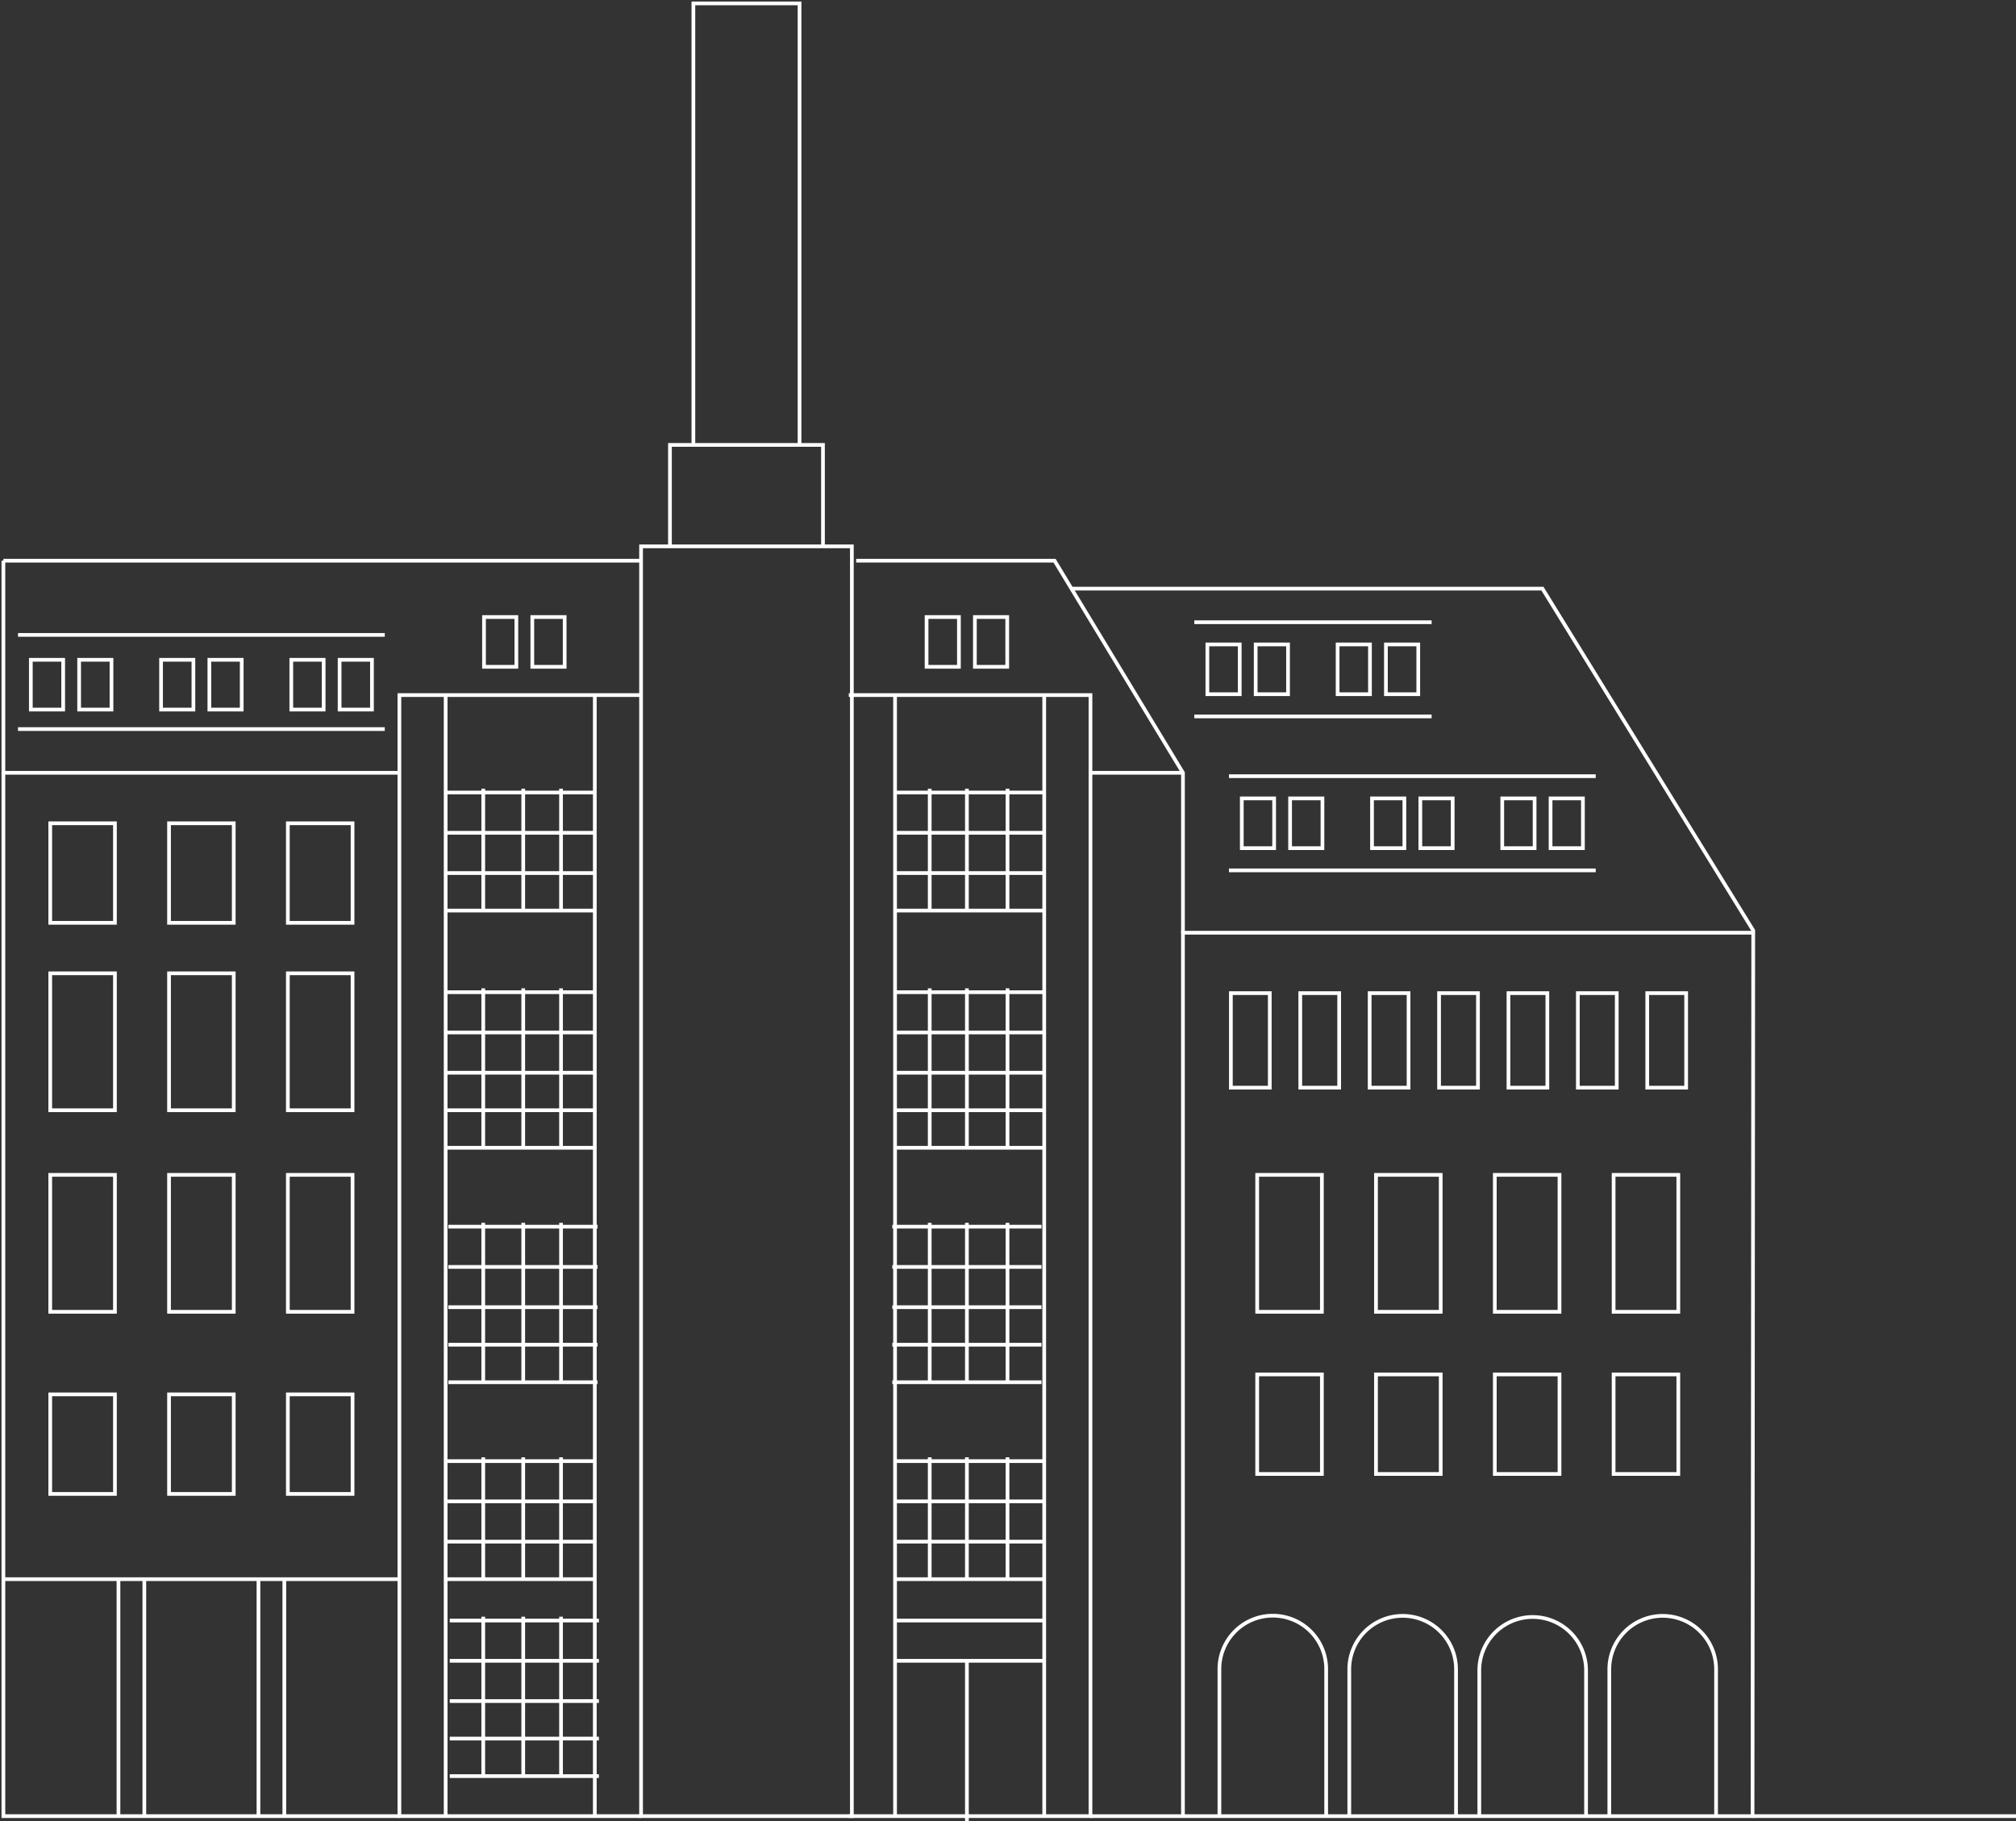 <svg xmlns="http://www.w3.org/2000/svg" xmlns:xlink="http://www.w3.org/1999/xlink" width="542" height="489.617" viewBox="0 0 542 489.617">
  <rect x="0" y="0" width="542" height="489.617" fill="#333333" stroke="none"/>
  <defs>
    <clipPath id="clip-path">
      <rect id="Rechteck_638" data-name="Rechteck 638" width="472.271" height="489.617" fill="none"/>
    </clipPath>
    <clipPath id="clip-path-6">
      <rect id="Rechteck_689" data-name="Rechteck 689" width="129.927" height="28.459" fill="none"/>
    </clipPath>
  </defs>
  <g id="Gruppe_2322" data-name="Gruppe 2322" transform="translate(-761 -3857.13)">
    <g id="Gruppe_2316" data-name="Gruppe 2316" transform="translate(761 3857.13)">
      <g id="Gruppe_2303" data-name="Gruppe 2303">
        <g id="Gruppe_2302" data-name="Gruppe 2302" clip-path="url(#clip-path)">
          <rect id="Rechteck_637" data-name="Rechteck 637" width="56.672" height="341.349" transform="translate(172.35 146.873)" fill="none" stroke="#fff" stroke-miterlimit="10" stroke-width="1"/>
          <path id="Pfad_5477" data-name="Pfad 5477" d="M124.995,102.35h64.974V403.715H124.995" transform="translate(103.204 84.507)" fill="none" stroke="#fff" stroke-miterlimit="10" stroke-width="1"/>
          <line id="Linie_3908" data-name="Linie 3908" y2="301.365" transform="translate(240.635 186.858)" fill="none" stroke="#fff" stroke-miterlimit="10" stroke-width="1"/>
          <line id="Linie_3909" data-name="Linie 3909" y2="301.365" transform="translate(280.737 186.858)" fill="none" stroke="#fff" stroke-miterlimit="10" stroke-width="1"/>
        </g>
      </g>
      <line id="Linie_3910" data-name="Linie 3910" x2="40.103" transform="translate(240.635 213.052)" fill="none" stroke="#fff" stroke-miterlimit="10" stroke-width="1"/>
      <line id="Linie_3911" data-name="Linie 3911" x2="40.103" transform="translate(240.635 244.787)" fill="none" stroke="#fff" stroke-miterlimit="10" stroke-width="1"/>
      <line id="Linie_3912" data-name="Linie 3912" x2="40.103" transform="translate(240.635 234.699)" fill="none" stroke="#fff" stroke-miterlimit="10" stroke-width="1"/>
      <line id="Linie_3913" data-name="Linie 3913" x2="40.103" transform="translate(240.635 223.875)" fill="none" stroke="#fff" stroke-miterlimit="10" stroke-width="1"/>
      <line id="Linie_3914" data-name="Linie 3914" y2="32.767" transform="translate(249.954 212.021)" fill="none" stroke="#fff" stroke-miterlimit="10" stroke-width="1"/>
      <line id="Linie_3915" data-name="Linie 3915" y2="32.767" transform="translate(259.95 212.021)" fill="none" stroke="#fff" stroke-miterlimit="10" stroke-width="1"/>
      <line id="Linie_3916" data-name="Linie 3916" y2="32.767" transform="translate(270.866 212.021)" fill="none" stroke="#fff" stroke-miterlimit="10" stroke-width="1"/>
      <line id="Linie_3917" data-name="Linie 3917" x2="40.103" transform="translate(240.635 392.79)" fill="none" stroke="#fff" stroke-miterlimit="10" stroke-width="1"/>
      <line id="Linie_3918" data-name="Linie 3918" x2="40.103" transform="translate(240.635 424.524)" fill="none" stroke="#fff" stroke-miterlimit="10" stroke-width="1"/>
      <line id="Linie_3919" data-name="Linie 3919" x2="40.103" transform="translate(240.635 446.467)" fill="none" stroke="#fff" stroke-miterlimit="10" stroke-width="1"/>
      <line id="Linie_3920" data-name="Linie 3920" x2="40.103" transform="translate(240.635 435.644)" fill="none" stroke="#fff" stroke-miterlimit="10" stroke-width="1"/>
      <line id="Linie_3921" data-name="Linie 3921" x2="40.103" transform="translate(240.635 414.436)" fill="none" stroke="#fff" stroke-miterlimit="10" stroke-width="1"/>
      <line id="Linie_3922" data-name="Linie 3922" x2="40.103" transform="translate(240.635 403.613)" fill="none" stroke="#fff" stroke-miterlimit="10" stroke-width="1"/>
      <line id="Linie_3923" data-name="Linie 3923" y2="32.767" transform="translate(249.954 391.758)" fill="none" stroke="#fff" stroke-miterlimit="10" stroke-width="1"/>
      <line id="Linie_3924" data-name="Linie 3924" y2="32.767" transform="translate(259.95 391.758)" fill="none" stroke="#fff" stroke-miterlimit="10" stroke-width="1"/>
      <line id="Linie_3925" data-name="Linie 3925" y2="32.767" transform="translate(270.866 391.758)" fill="none" stroke="#fff" stroke-miterlimit="10" stroke-width="1"/>
      <line id="Linie_3926" data-name="Linie 3926" x2="40.103" transform="translate(240.267 266.729)" fill="none" stroke="#fff" stroke-miterlimit="10" stroke-width="1"/>
      <line id="Linie_3927" data-name="Linie 3927" x2="40.103" transform="translate(240.267 298.465)" fill="none" stroke="#fff" stroke-miterlimit="10" stroke-width="1"/>
      <line id="Linie_3928" data-name="Linie 3928" x2="40.103" transform="translate(240.267 308.552)" fill="none" stroke="#fff" stroke-miterlimit="10" stroke-width="1"/>
      <line id="Linie_3929" data-name="Linie 3929" x2="40.103" transform="translate(240.267 288.377)" fill="none" stroke="#fff" stroke-miterlimit="10" stroke-width="1"/>
      <line id="Linie_3930" data-name="Linie 3930" x2="40.103" transform="translate(240.267 277.553)" fill="none" stroke="#fff" stroke-miterlimit="10" stroke-width="1"/>
      <line id="Linie_3931" data-name="Linie 3931" y2="42.854" transform="translate(249.954 265.698)" fill="none" stroke="#fff" stroke-miterlimit="10" stroke-width="1"/>
      <line id="Linie_3932" data-name="Linie 3932" y2="42.854" transform="translate(259.95 265.698)" fill="none" stroke="#fff" stroke-miterlimit="10" stroke-width="1"/>
      <line id="Linie_3933" data-name="Linie 3933" y2="42.854" transform="translate(270.866 265.698)" fill="none" stroke="#fff" stroke-miterlimit="10" stroke-width="1"/>
      <line id="Linie_3934" data-name="Linie 3934" x2="40.103" transform="translate(239.899 329.76)" fill="none" stroke="#fff" stroke-miterlimit="10" stroke-width="1"/>
      <line id="Linie_3935" data-name="Linie 3935" x2="40.103" transform="translate(239.899 361.494)" fill="none" stroke="#fff" stroke-miterlimit="10" stroke-width="1"/>
      <line id="Linie_3936" data-name="Linie 3936" x2="40.103" transform="translate(239.899 371.582)" fill="none" stroke="#fff" stroke-miterlimit="10" stroke-width="1"/>
      <line id="Linie_3937" data-name="Linie 3937" x2="40.103" transform="translate(239.899 351.406)" fill="none" stroke="#fff" stroke-miterlimit="10" stroke-width="1"/>
      <line id="Linie_3938" data-name="Linie 3938" x2="40.103" transform="translate(239.899 340.583)" fill="none" stroke="#fff" stroke-miterlimit="10" stroke-width="1"/>
      <line id="Linie_3939" data-name="Linie 3939" y2="42.854" transform="translate(249.954 328.728)" fill="none" stroke="#fff" stroke-miterlimit="10" stroke-width="1"/>
      <line id="Linie_3940" data-name="Linie 3940" y2="42.854" transform="translate(259.95 328.728)" fill="none" stroke="#fff" stroke-miterlimit="10" stroke-width="1"/>
      <line id="Linie_3941" data-name="Linie 3941" y2="42.854" transform="translate(270.866 328.728)" fill="none" stroke="#fff" stroke-miterlimit="10" stroke-width="1"/>
      <g id="Gruppe_2305" data-name="Gruppe 2305">
        <g id="Gruppe_2304" data-name="Gruppe 2304" clip-path="url(#clip-path)">
          <path id="Pfad_5478" data-name="Pfad 5478" d="M123.789,102.35H58.815V403.715h64.974" transform="translate(48.562 84.507)" fill="none" stroke="#fff" stroke-miterlimit="10" stroke-width="1"/>
          <line id="Linie_3942" data-name="Linie 3942" y2="301.365" transform="translate(159.914 186.858)" fill="none" stroke="#fff" stroke-miterlimit="10" stroke-width="1"/>
          <line id="Linie_3943" data-name="Linie 3943" y2="301.365" transform="translate(119.812 186.858)" fill="none" stroke="#fff" stroke-miterlimit="10" stroke-width="1"/>
        </g>
      </g>
      <line id="Linie_3944" data-name="Linie 3944" x1="40.103" transform="translate(119.812 213.052)" fill="none" stroke="#fff" stroke-miterlimit="10" stroke-width="1"/>
      <line id="Linie_3945" data-name="Linie 3945" x1="40.103" transform="translate(119.812 244.787)" fill="none" stroke="#fff" stroke-miterlimit="10" stroke-width="1"/>
      <line id="Linie_3946" data-name="Linie 3946" x1="40.103" transform="translate(119.812 234.699)" fill="none" stroke="#fff" stroke-miterlimit="10" stroke-width="1"/>
      <line id="Linie_3947" data-name="Linie 3947" x1="40.103" transform="translate(119.812 223.875)" fill="none" stroke="#fff" stroke-miterlimit="10" stroke-width="1"/>
      <line id="Linie_3948" data-name="Linie 3948" y2="32.767" transform="translate(150.834 212.021)" fill="none" stroke="#fff" stroke-miterlimit="10" stroke-width="1"/>
      <line id="Linie_3949" data-name="Linie 3949" y2="32.767" transform="translate(140.672 212.021)" fill="none" stroke="#fff" stroke-miterlimit="10" stroke-width="1"/>
      <line id="Linie_3950" data-name="Linie 3950" y2="32.767" transform="translate(129.922 212.021)" fill="none" stroke="#fff" stroke-miterlimit="10" stroke-width="1"/>
      <line id="Linie_3951" data-name="Linie 3951" x1="40.103" transform="translate(119.812 392.79)" fill="none" stroke="#fff" stroke-miterlimit="10" stroke-width="1"/>
      <line id="Linie_3952" data-name="Linie 3952" x1="40.103" transform="translate(119.812 424.524)" fill="none" stroke="#fff" stroke-miterlimit="10" stroke-width="1"/>
      <line id="Linie_3953" data-name="Linie 3953" x1="40.103" transform="translate(119.812 414.436)" fill="none" stroke="#fff" stroke-miterlimit="10" stroke-width="1"/>
      <line id="Linie_3954" data-name="Linie 3954" x1="40.103" transform="translate(119.812 403.613)" fill="none" stroke="#fff" stroke-miterlimit="10" stroke-width="1"/>
      <line id="Linie_3955" data-name="Linie 3955" y2="32.767" transform="translate(150.834 391.758)" fill="none" stroke="#fff" stroke-miterlimit="10" stroke-width="1"/>
      <line id="Linie_3956" data-name="Linie 3956" y2="32.767" transform="translate(140.672 391.758)" fill="none" stroke="#fff" stroke-miterlimit="10" stroke-width="1"/>
      <line id="Linie_3957" data-name="Linie 3957" y2="32.767" transform="translate(129.922 391.758)" fill="none" stroke="#fff" stroke-miterlimit="10" stroke-width="1"/>
      <line id="Linie_3958" data-name="Linie 3958" x1="40.103" transform="translate(120.179 266.729)" fill="none" stroke="#fff" stroke-miterlimit="10" stroke-width="1"/>
      <line id="Linie_3959" data-name="Linie 3959" x1="40.103" transform="translate(120.179 298.465)" fill="none" stroke="#fff" stroke-miterlimit="10" stroke-width="1"/>
      <line id="Linie_3960" data-name="Linie 3960" x1="40.103" transform="translate(120.179 308.552)" fill="none" stroke="#fff" stroke-miterlimit="10" stroke-width="1"/>
      <line id="Linie_3961" data-name="Linie 3961" x1="40.103" transform="translate(120.179 288.377)" fill="none" stroke="#fff" stroke-miterlimit="10" stroke-width="1"/>
      <line id="Linie_3962" data-name="Linie 3962" x1="40.103" transform="translate(120.179 277.553)" fill="none" stroke="#fff" stroke-miterlimit="10" stroke-width="1"/>
      <line id="Linie_3963" data-name="Linie 3963" y2="42.854" transform="translate(150.834 265.698)" fill="none" stroke="#fff" stroke-miterlimit="10" stroke-width="1"/>
      <line id="Linie_3964" data-name="Linie 3964" y2="42.854" transform="translate(140.672 265.698)" fill="none" stroke="#fff" stroke-miterlimit="10" stroke-width="1"/>
      <line id="Linie_3965" data-name="Linie 3965" y2="42.854" transform="translate(129.922 265.698)" fill="none" stroke="#fff" stroke-miterlimit="10" stroke-width="1"/>
      <line id="Linie_3966" data-name="Linie 3966" x1="40.103" transform="translate(120.547 329.76)" fill="none" stroke="#fff" stroke-miterlimit="10" stroke-width="1"/>
      <line id="Linie_3967" data-name="Linie 3967" x1="40.103" transform="translate(120.547 361.494)" fill="none" stroke="#fff" stroke-miterlimit="10" stroke-width="1"/>
      <line id="Linie_3968" data-name="Linie 3968" x1="40.103" transform="translate(120.547 371.582)" fill="none" stroke="#fff" stroke-miterlimit="10" stroke-width="1"/>
      <line id="Linie_3969" data-name="Linie 3969" x1="40.103" transform="translate(120.547 351.406)" fill="none" stroke="#fff" stroke-miterlimit="10" stroke-width="1"/>
      <line id="Linie_3970" data-name="Linie 3970" x1="40.103" transform="translate(120.547 340.583)" fill="none" stroke="#fff" stroke-miterlimit="10" stroke-width="1"/>
      <line id="Linie_3971" data-name="Linie 3971" y2="42.854" transform="translate(150.834 328.728)" fill="none" stroke="#fff" stroke-miterlimit="10" stroke-width="1"/>
      <line id="Linie_3972" data-name="Linie 3972" y2="42.854" transform="translate(140.672 328.728)" fill="none" stroke="#fff" stroke-miterlimit="10" stroke-width="1"/>
      <line id="Linie_3973" data-name="Linie 3973" x1="40.103" transform="translate(120.915 435.644)" fill="none" stroke="#fff" stroke-miterlimit="10" stroke-width="1"/>
      <line id="Linie_3974" data-name="Linie 3974" x1="40.103" transform="translate(120.915 467.379)" fill="none" stroke="#fff" stroke-miterlimit="10" stroke-width="1"/>
      <line id="Linie_3975" data-name="Linie 3975" x1="40.103" transform="translate(120.915 477.467)" fill="none" stroke="#fff" stroke-miterlimit="10" stroke-width="1"/>
      <line id="Linie_3976" data-name="Linie 3976" x1="40.103" transform="translate(120.915 457.291)" fill="none" stroke="#fff" stroke-miterlimit="10" stroke-width="1"/>
      <line id="Linie_3977" data-name="Linie 3977" x1="40.103" transform="translate(120.915 446.467)" fill="none" stroke="#fff" stroke-miterlimit="10" stroke-width="1"/>
      <line id="Linie_3978" data-name="Linie 3978" y2="42.854" transform="translate(140.672 434.612)" fill="none" stroke="#fff" stroke-miterlimit="10" stroke-width="1"/>
      <g id="Gruppe_2307" data-name="Gruppe 2307">
        <g id="Gruppe_2306" data-name="Gruppe 2306" clip-path="url(#clip-path)">
          <line id="Linie_3979" data-name="Linie 3979" y2="42.854" transform="translate(259.95 446.763)" fill="none" stroke="#fff" stroke-miterlimit="10" stroke-width="1"/>
        </g>
      </g>
      <line id="Linie_3980" data-name="Linie 3980" y2="42.854" transform="translate(129.922 328.728)" fill="none" stroke="#fff" stroke-miterlimit="10" stroke-width="1"/>
      <line id="Linie_3981" data-name="Linie 3981" y2="42.854" transform="translate(150.834 434.612)" fill="none" stroke="#fff" stroke-miterlimit="10" stroke-width="1"/>
      <line id="Linie_3982" data-name="Linie 3982" y2="42.854" transform="translate(129.922 434.612)" fill="none" stroke="#fff" stroke-miterlimit="10" stroke-width="1"/>
      <path id="Pfad_5479" data-name="Pfad 5479" d="M98.658,92.782V65.512H139.8v27.27" transform="translate(81.459 54.091)" fill="none" stroke="#fff" stroke-miterlimit="10" stroke-width="1"/>
      <g id="Gruppe_2309" data-name="Gruppe 2309">
        <g id="Gruppe_2308" data-name="Gruppe 2308" clip-path="url(#clip-path)">
          <path id="Pfad_5480" data-name="Pfad 5480" d="M102.108,119.189V.5H130.65V119.189" transform="translate(84.307 0.413)" fill="none" stroke="#fff" stroke-miterlimit="10" stroke-width="1"/>
          <line id="Linie_3983" data-name="Linie 3983" x2="171.438" transform="translate(0.913 150.728)" fill="none" stroke="#fff" stroke-miterlimit="10" stroke-width="1"/>
        </g>
      </g>
      <line id="Linie_3984" data-name="Linie 3984" x1="24.864" transform="translate(293.173 207.745)" fill="none" stroke="#fff" stroke-miterlimit="10" stroke-width="1"/>
      <path id="Pfad_5481" data-name="Pfad 5481" d="M126.08,82.56h53.331l34.525,57.017v42.995" transform="translate(104.1 68.167)" fill="none" stroke="#fff" stroke-miterlimit="10" stroke-width="1"/>
      <g id="Gruppe_2311" data-name="Gruppe 2311">
        <g id="Gruppe_2310" data-name="Gruppe 2310" clip-path="url(#clip-path)">
          <path id="Pfad_5482" data-name="Pfad 5482" d="M106.963,139.578H.5V82.56" transform="translate(0.412 68.168)" fill="none" stroke="#fff" stroke-miterlimit="10" stroke-width="1"/>
          <path id="Pfad_5483" data-name="Pfad 5483" d="M.5,113.791V394.269H106.964" transform="translate(0.413 93.954)" fill="none" stroke="#fff" stroke-miterlimit="10" stroke-width="1"/>
          <path id="Pfad_5484" data-name="Pfad 5484" d="M327.335,137.341H174.2V374.824" transform="translate(143.834 113.398)" fill="none" stroke="#fff" stroke-miterlimit="10" stroke-width="1"/>
          <path id="Pfad_5485" data-name="Pfad 5485" d="M157.783,86.674H284.409l56.672,91.91-.19,238.074h-178" transform="translate(130.276 71.564)" fill="none" stroke="#fff" stroke-miterlimit="10" stroke-width="1"/>
        </g>
      </g>
      <rect id="Rechteck_643" data-name="Rechteck 643" width="17.395" height="26.762" transform="translate(45.446 374.844)" fill="none" stroke="#fff" stroke-miterlimit="10" stroke-width="1"/>
      <rect id="Rechteck_644" data-name="Rechteck 644" width="17.395" height="26.762" transform="translate(13.506 374.844)" fill="none" stroke="#fff" stroke-miterlimit="10" stroke-width="1"/>
      <rect id="Rechteck_645" data-name="Rechteck 645" width="17.395" height="26.762" transform="translate(77.388 374.844)" fill="none" stroke="#fff" stroke-miterlimit="10" stroke-width="1"/>
      <rect id="Rechteck_646" data-name="Rechteck 646" width="17.395" height="26.762" transform="translate(369.935 369.481)" fill="none" stroke="#fff" stroke-miterlimit="10" stroke-width="1"/>
      <rect id="Rechteck_647" data-name="Rechteck 647" width="17.395" height="26.762" transform="translate(337.993 369.481)" fill="none" stroke="#fff" stroke-miterlimit="10" stroke-width="1"/>
      <rect id="Rechteck_648" data-name="Rechteck 648" width="8.697" height="13.38" transform="translate(346.841 214.627)" fill="none" stroke="#fff" stroke-miterlimit="10" stroke-width="1"/>
      <rect id="Rechteck_649" data-name="Rechteck 649" width="8.697" height="13.38" transform="translate(333.853 214.627)" fill="none" stroke="#fff" stroke-miterlimit="10" stroke-width="1"/>
      <rect id="Rechteck_650" data-name="Rechteck 650" width="8.697" height="13.38" transform="translate(381.855 214.627)" fill="none" stroke="#fff" stroke-miterlimit="10" stroke-width="1"/>
      <rect id="Rechteck_651" data-name="Rechteck 651" width="8.697" height="13.38" transform="translate(368.867 214.627)" fill="none" stroke="#fff" stroke-miterlimit="10" stroke-width="1"/>
      <rect id="Rechteck_652" data-name="Rechteck 652" width="8.697" height="13.38" transform="translate(416.868 214.627)" fill="none" stroke="#fff" stroke-miterlimit="10" stroke-width="1"/>
      <rect id="Rechteck_653" data-name="Rechteck 653" width="8.697" height="13.38" transform="translate(403.88 214.627)" fill="none" stroke="#fff" stroke-miterlimit="10" stroke-width="1"/>
      <rect id="Rechteck_654" data-name="Rechteck 654" width="8.697" height="13.38" transform="translate(337.59 173.241)" fill="none" stroke="#fff" stroke-miterlimit="10" stroke-width="1"/>
      <rect id="Rechteck_655" data-name="Rechteck 655" width="8.697" height="13.38" transform="translate(324.602 173.241)" fill="none" stroke="#fff" stroke-miterlimit="10" stroke-width="1"/>
      <rect id="Rechteck_656" data-name="Rechteck 656" width="8.697" height="13.38" transform="translate(372.604 173.241)" fill="none" stroke="#fff" stroke-miterlimit="10" stroke-width="1"/>
      <rect id="Rechteck_657" data-name="Rechteck 657" width="8.697" height="13.38" transform="translate(359.615 173.241)" fill="none" stroke="#fff" stroke-miterlimit="10" stroke-width="1"/>
      <rect id="Rechteck_658" data-name="Rechteck 658" width="8.697" height="13.38" transform="translate(21.276 177.371)" fill="none" stroke="#fff" stroke-miterlimit="10" stroke-width="1"/>
      <rect id="Rechteck_659" data-name="Rechteck 659" width="8.697" height="13.38" transform="translate(8.289 177.371)" fill="none" stroke="#fff" stroke-miterlimit="10" stroke-width="1"/>
      <rect id="Rechteck_660" data-name="Rechteck 660" width="8.697" height="13.38" transform="translate(56.289 177.371)" fill="none" stroke="#fff" stroke-miterlimit="10" stroke-width="1"/>
      <rect id="Rechteck_661" data-name="Rechteck 661" width="8.697" height="13.38" transform="translate(43.301 177.371)" fill="none" stroke="#fff" stroke-miterlimit="10" stroke-width="1"/>
      <rect id="Rechteck_662" data-name="Rechteck 662" width="8.697" height="13.38" transform="translate(91.304 177.371)" fill="none" stroke="#fff" stroke-miterlimit="10" stroke-width="1"/>
      <rect id="Rechteck_663" data-name="Rechteck 663" width="8.697" height="13.38" transform="translate(78.316 177.371)" fill="none" stroke="#fff" stroke-miterlimit="10" stroke-width="1"/>
      <rect id="Rechteck_664" data-name="Rechteck 664" width="8.697" height="13.38" transform="translate(143.112 165.875)" fill="none" stroke="#fff" stroke-miterlimit="10" stroke-width="1"/>
      <rect id="Rechteck_665" data-name="Rechteck 665" width="8.697" height="13.38" transform="translate(130.125 165.875)" fill="none" stroke="#fff" stroke-miterlimit="10" stroke-width="1"/>
      <rect id="Rechteck_666" data-name="Rechteck 666" width="8.697" height="13.38" transform="translate(262.097 165.875)" fill="none" stroke="#fff" stroke-miterlimit="10" stroke-width="1"/>
      <rect id="Rechteck_667" data-name="Rechteck 667" width="8.697" height="13.38" transform="translate(249.107 165.875)" fill="none" stroke="#fff" stroke-miterlimit="10" stroke-width="1"/>
      <rect id="Rechteck_668" data-name="Rechteck 668" width="17.395" height="26.762" transform="translate(401.877 369.481)" fill="none" stroke="#fff" stroke-miterlimit="10" stroke-width="1"/>
      <rect id="Rechteck_669" data-name="Rechteck 669" width="17.395" height="26.762" transform="translate(433.819 369.481)" fill="none" stroke="#fff" stroke-miterlimit="10" stroke-width="1"/>
      <rect id="Rechteck_670" data-name="Rechteck 670" width="17.395" height="26.762" transform="translate(45.446 221.318)" fill="none" stroke="#fff" stroke-miterlimit="10" stroke-width="1"/>
      <rect id="Rechteck_671" data-name="Rechteck 671" width="17.395" height="26.762" transform="translate(13.506 221.318)" fill="none" stroke="#fff" stroke-miterlimit="10" stroke-width="1"/>
      <rect id="Rechteck_672" data-name="Rechteck 672" width="17.395" height="26.762" transform="translate(77.388 221.318)" fill="none" stroke="#fff" stroke-miterlimit="10" stroke-width="1"/>
      <rect id="Rechteck_673" data-name="Rechteck 673" width="17.395" height="36.813" transform="translate(45.446 261.651)" fill="none" stroke="#fff" stroke-miterlimit="10" stroke-width="1"/>
      <rect id="Rechteck_674" data-name="Rechteck 674" width="17.395" height="36.813" transform="translate(13.506 261.651)" fill="none" stroke="#fff" stroke-miterlimit="10" stroke-width="1"/>
      <rect id="Rechteck_675" data-name="Rechteck 675" width="17.395" height="36.813" transform="translate(77.388 261.651)" fill="none" stroke="#fff" stroke-miterlimit="10" stroke-width="1"/>
      <rect id="Rechteck_676" data-name="Rechteck 676" width="17.395" height="36.813" transform="translate(45.446 315.835)" fill="none" stroke="#fff" stroke-miterlimit="10" stroke-width="1"/>
      <rect id="Rechteck_677" data-name="Rechteck 677" width="17.395" height="36.813" transform="translate(13.506 315.835)" fill="none" stroke="#fff" stroke-miterlimit="10" stroke-width="1"/>
      <rect id="Rechteck_678" data-name="Rechteck 678" width="17.395" height="36.813" transform="translate(77.388 315.835)" fill="none" stroke="#fff" stroke-miterlimit="10" stroke-width="1"/>
      <rect id="Rechteck_679" data-name="Rechteck 679" width="17.395" height="36.813" transform="translate(369.935 315.835)" fill="none" stroke="#fff" stroke-miterlimit="10" stroke-width="1"/>
      <rect id="Rechteck_680" data-name="Rechteck 680" width="17.395" height="36.813" transform="translate(337.993 315.835)" fill="none" stroke="#fff" stroke-miterlimit="10" stroke-width="1"/>
      <g id="Gruppe_2313" data-name="Gruppe 2313" transform="translate(329.639 265.699)">
        <g id="Gruppe_2312" data-name="Gruppe 2312" clip-path="url(#clip-path-6)">
          <rect id="Rechteck_681" data-name="Rechteck 681" width="10.457" height="25.41" transform="translate(1.28 1.28)" fill="none" stroke="#fff" stroke-miterlimit="10" stroke-width="1"/>
          <rect id="Rechteck_682" data-name="Rechteck 682" width="10.457" height="25.41" transform="translate(19.938 1.28)" fill="none" stroke="#fff" stroke-miterlimit="10" stroke-width="1"/>
          <rect id="Rechteck_683" data-name="Rechteck 683" width="10.457" height="25.41" transform="translate(38.595 1.28)" fill="none" stroke="#fff" stroke-miterlimit="10" stroke-width="1"/>
          <rect id="Rechteck_684" data-name="Rechteck 684" width="10.457" height="25.41" transform="translate(57.253 1.28)" fill="none" stroke="#fff" stroke-miterlimit="10" stroke-width="1"/>
          <rect id="Rechteck_685" data-name="Rechteck 685" width="10.457" height="25.41" transform="translate(75.91 1.28)" fill="none" stroke="#fff" stroke-miterlimit="10" stroke-width="1"/>
          <rect id="Rechteck_686" data-name="Rechteck 686" width="10.457" height="25.41" transform="translate(94.566 1.28)" fill="none" stroke="#fff" stroke-miterlimit="10" stroke-width="1"/>
          <rect id="Rechteck_687" data-name="Rechteck 687" width="10.457" height="25.41" transform="translate(113.224 1.28)" fill="none" stroke="#fff" stroke-miterlimit="10" stroke-width="1"/>
          <rect id="Rechteck_688" data-name="Rechteck 688" width="10.457" height="25.41" transform="translate(131.881 1.28)" fill="none" stroke="#fff" stroke-miterlimit="10" stroke-width="1"/>
        </g>
      </g>
      <rect id="Rechteck_690" data-name="Rechteck 690" width="17.395" height="36.813" transform="translate(401.877 315.835)" fill="none" stroke="#fff" stroke-miterlimit="10" stroke-width="1"/>
      <rect id="Rechteck_691" data-name="Rechteck 691" width="17.395" height="36.813" transform="translate(433.819 315.835)" fill="none" stroke="#fff" stroke-miterlimit="10" stroke-width="1"/>
      <line id="Linie_3985" data-name="Linie 3985" x2="98.604" transform="translate(4.842 170.679)" fill="none" stroke="#fff" stroke-miterlimit="10" stroke-width="1"/>
      <line id="Linie_3986" data-name="Linie 3986" x2="98.604" transform="translate(4.842 195.998)" fill="none" stroke="#fff" stroke-miterlimit="10" stroke-width="1"/>
      <line id="Linie_3987" data-name="Linie 3987" x2="98.604" transform="translate(330.407 208.658)" fill="none" stroke="#fff" stroke-miterlimit="10" stroke-width="1"/>
      <line id="Linie_3988" data-name="Linie 3988" x2="98.604" transform="translate(330.407 233.977)" fill="none" stroke="#fff" stroke-miterlimit="10" stroke-width="1"/>
      <line id="Linie_3989" data-name="Linie 3989" x2="63.8" transform="translate(321.093 167.272)" fill="none" stroke="#fff" stroke-miterlimit="10" stroke-width="1"/>
      <line id="Linie_3990" data-name="Linie 3990" x2="63.8" transform="translate(321.093 192.591)" fill="none" stroke="#fff" stroke-miterlimit="10" stroke-width="1"/>
      <g id="Gruppe_2315" data-name="Gruppe 2315">
        <g id="Gruppe_2314" data-name="Gruppe 2314" clip-path="url(#clip-path)">
          <line id="Linie_3991" data-name="Linie 3991" x2="106.464" transform="translate(0.913 424.524)" fill="none" stroke="#fff" stroke-miterlimit="10" stroke-width="1"/>
          <line id="Linie_3992" data-name="Linie 3992" y2="63.698" transform="translate(31.85 424.524)" fill="none" stroke="#fff" stroke-miterlimit="10" stroke-width="1"/>
          <line id="Linie_3993" data-name="Linie 3993" y2="63.698" transform="translate(38.802 424.524)" fill="none" stroke="#fff" stroke-miterlimit="10" stroke-width="1"/>
          <line id="Linie_3994" data-name="Linie 3994" y2="63.698" transform="translate(69.487 424.524)" fill="none" stroke="#fff" stroke-miterlimit="10" stroke-width="1"/>
          <line id="Linie_3995" data-name="Linie 3995" y2="63.698" transform="translate(76.439 424.524)" fill="none" stroke="#fff" stroke-miterlimit="10" stroke-width="1"/>
          <path id="Pfad_5486" data-name="Pfad 5486" d="M246.545,291.692V252.322a14.352,14.352,0,0,0-28.7,0v39.371" transform="translate(179.865 196.484)" fill="none" stroke="#fff" stroke-miterlimit="10" stroke-width="1"/>
          <path id="Pfad_5487" data-name="Pfad 5487" d="M265.691,291.749V252.379a14.351,14.351,0,1,0-28.7,0v39.371" transform="translate(195.675 196.531)" fill="none" stroke="#fff" stroke-miterlimit="10" stroke-width="1"/>
          <path id="Pfad_5488" data-name="Pfad 5488" d="M227.4,291.749V252.379a14.351,14.351,0,1,0-28.7,0v39.371" transform="translate(164.056 196.531)" fill="none" stroke="#fff" stroke-miterlimit="10" stroke-width="1"/>
          <path id="Pfad_5489" data-name="Pfad 5489" d="M208.273,291.721V252.351a14.351,14.351,0,1,0-28.7,0v39.371" transform="translate(148.267 196.508)" fill="none" stroke="#fff" stroke-miterlimit="10" stroke-width="1"/>
        </g>
      </g>
    </g>
    <path id="Pfad_5521" data-name="Pfad 5521" d="M-2741.729-1371.253H-2671" transform="translate(3974 5716.604)" fill="none" stroke="#fff" stroke-width="1"/>
  </g>
</svg>
